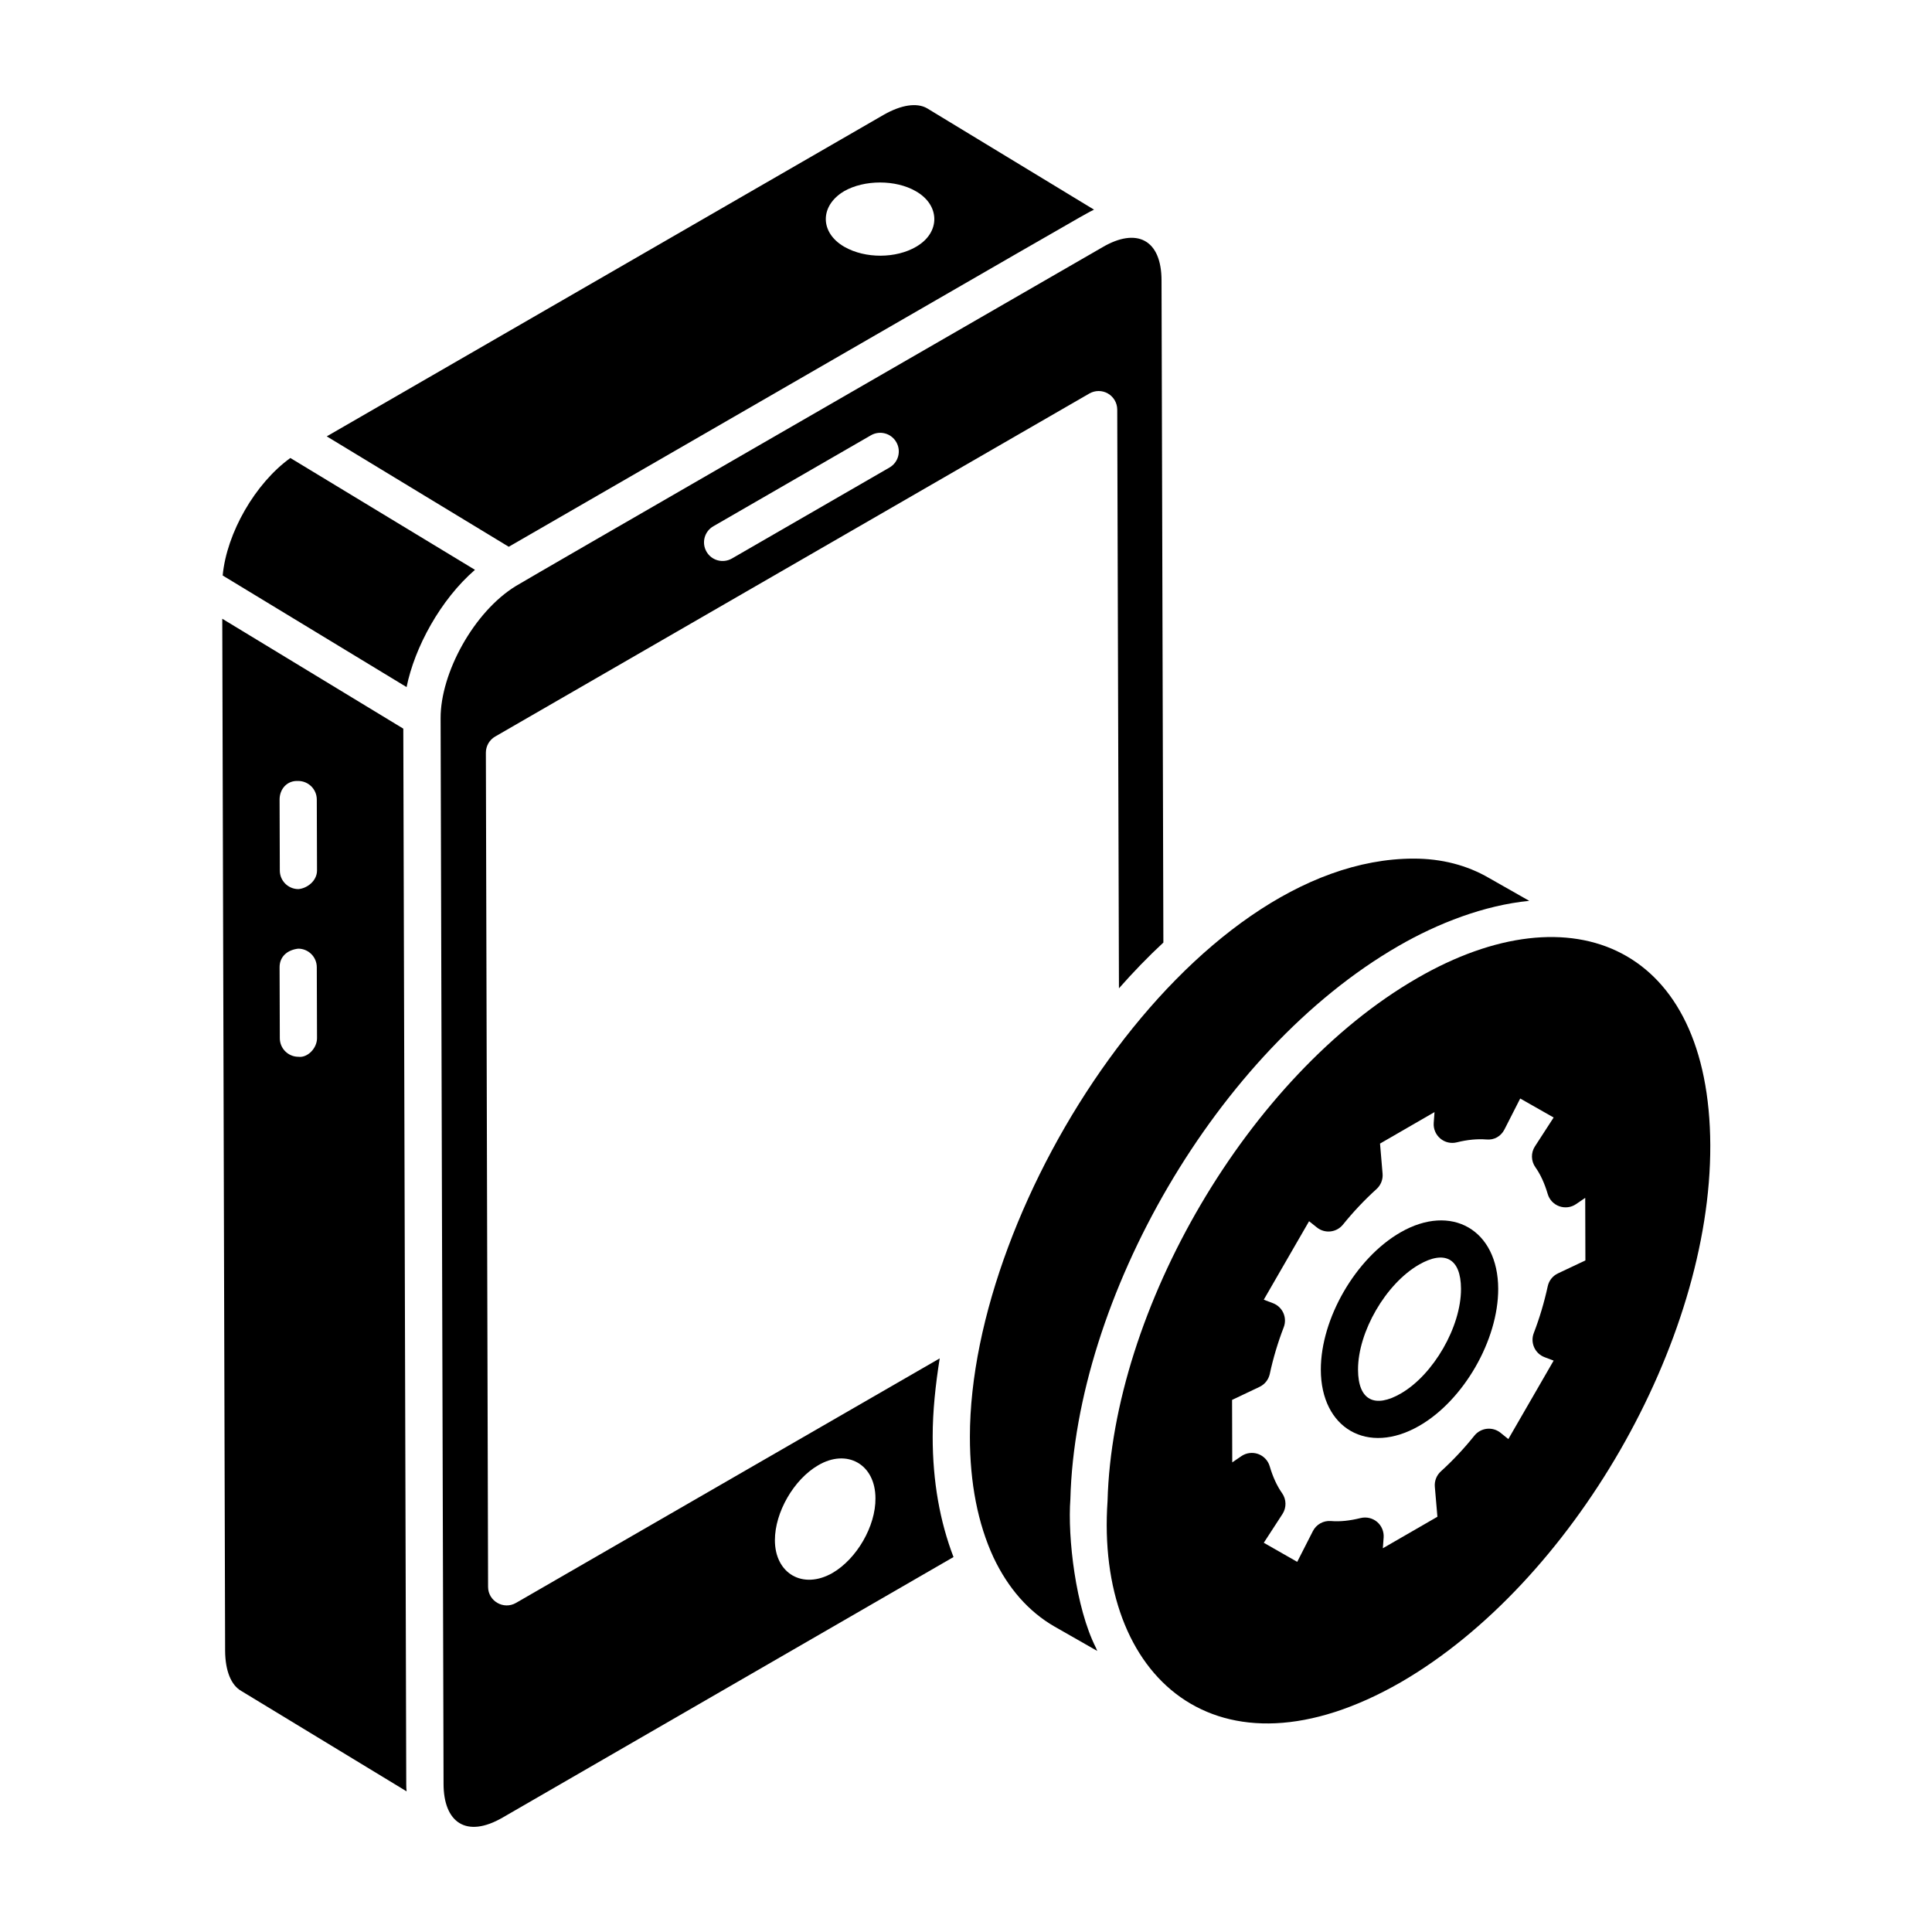 <?xml version="1.0" encoding="UTF-8"?>
<!-- Uploaded to: SVG Find, www.svgrepo.com, Generator: SVG Find Mixer Tools -->
<svg fill="#000000" width="800px" height="800px" version="1.1" viewBox="144 144 512 512" xmlns="http://www.w3.org/2000/svg">
 <g>
  <path d="m269.87 295.01c-0.953-0.578-52.141-31.586-48.918-29.637-9.301 6.68-16.883 19.844-17.941 31.137 0.953 0.578 51.809 31.438 48.738 29.574 2.137-10.551 8.98-23.16 18.121-31.074z"/>
  <path d="m427.66 541.27c1.391-53.105 38.688-118.75 86.945-146.57 10.402-6.019 22.75-10.809 34.664-11.965l-10.57-6.004c-5.922-3.465-12.68-5.191-20.035-5.191-58.734 0-117.63 90.879-117.63 153.23 0 12.227 2.098 22.98 6.25 31.953 3.879 8.195 9.32 14.371 16.129 18.305l11.371 6.488c-0.125-0.285-0.242-0.562-0.355-0.852-5.383-10.594-7.527-29.293-6.766-39.402z"/>
  <path d="m251.66 616.77-0.781-279.67c-0.953-0.578-51.152-31.051-47.977-29.125l0.434 157.38 0.324 116.23c0.059 5.234 1.578 8.988 4.266 10.527l43.82 26.609c-0.004-0.082-0.004-0.172-0.008-0.254-0.051-0.223-0.078-0.848-0.078-1.691zm-28.578-192.71c-2.715 0-4.922-2.195-4.93-4.914l-0.059-18.797c-0.008-2.727 1.898-4.574 4.93-4.945 2.715 0 4.922 2.195 4.93 4.914l0.059 18.797c0.008 2.731-2.57 5.273-4.93 4.945zm0-44.438c-2.715 0-4.922-2.195-4.93-4.914l-0.059-18.797c-0.008-2.731 1.898-5.102 4.93-4.945 2.715 0 4.922 2.195 4.93 4.914l0.059 18.797c0.008 2.731-2.57 4.746-4.93 4.945z"/>
  <path d="m278.82 288.9c153.24-88.434 152.73-88.227 155.11-89.34l-44.281-26.883c-2.688-1.512-6.789-0.914-11.438 1.734l-147.62 85.23c0.949 0.578 51.457 31.211 48.234 29.258zm88.875-94.23c5.371-3.078 13.691-3.078 18.996 0 6.422 3.613 6.656 10.953 0.066 14.738-5.266 3.082-13.398 3.199-18.996 0-6.519-3.742-6.559-10.871-0.066-14.738z"/>
  <path d="m393.04 503.98-112.3 64.809c-3.281 1.891-7.394-0.484-7.394-4.254l-0.586-221.06c0-1.766 0.934-3.398 2.465-4.285l157.46-90.902c1.52-0.875 3.398-0.883 4.922-0.004 1.531 0.883 2.465 2.504 2.473 4.262l0.453 153.37c3.828-4.34 7.75-8.402 11.773-12.129l-0.488-175.43c0-10.969-6.664-14.129-15.664-8.828-42.574 24.562-151.2 87.191-155.47 89.789-11.117 6.828-19.945 23.031-19.918 35.004 0 0.004-0.004 0.008-0.004 0.008 0 0.004 0.004 0.008 0.004 0.008l0.781 282.39c0 10.133 5.941 14.605 15.734 8.902l119.41-68.996c-3.594-9.371-5.519-20-5.519-31.855-0.004-6.852 0.758-13.816 1.863-20.801zm-60.004-220.51 41.758-24.109c2.359-1.359 5.371-0.566 6.731 1.805 1.367 2.359 0.559 5.371-1.801 6.734l-41.758 24.109c-2.371 1.359-5.387 0.547-6.731-1.805-1.367-2.359-0.559-5.375 1.801-6.734zm31.59 277.38c-7.887 4.508-15.27 0.141-15.27-8.684 0-7.41 5.016-16.094 11.453-19.84 7.621-4.508 15.195-0.328 15.195 8.758 0.074 7.34-4.941 16.023-11.379 19.766z"/>
  <path d="m519.54 403.24c-44.773 25.816-80.703 87.871-82.027 138.53-3.223 46.727 29.016 76.008 77.703 48.051 45.41-26.289 82.207-90.137 82.027-142.32-0.203-52.578-36.41-68.152-77.703-44.262zm37.34 78.219c-1.395 0.656-2.398 1.918-2.715 3.418-0.926 4.25-2.168 8.426-3.699 12.406-0.473 1.227-0.434 2.59 0.105 3.789 0.531 1.195 1.531 2.133 2.754 2.594l2.406 0.91-12.008 20.793-2.059-1.664c-1.02-0.824-2.32-1.199-3.629-1.059-1.301 0.145-2.492 0.801-3.312 1.82-2.707 3.383-5.691 6.57-8.879 9.465-1.137 1.035-1.734 2.543-1.598 4.074l0.684 7.953-14.461 8.348 0.211-2.863c0.105-1.578-0.539-3.109-1.742-4.129-1.215-1.016-2.812-1.383-4.371-1.012-2.852 0.707-5.469 0.992-7.856 0.785-2.004-0.152-3.879 0.895-4.785 2.676l-4.148 8.145-8.859-5.055 4.949-7.617c1.098-1.691 1.059-3.875-0.098-5.527-1.348-1.906-2.457-4.309-3.285-7.137-0.441-1.512-1.59-2.719-3.07-3.25-1.484-0.523-3.141-0.316-4.438 0.574l-2.418 1.652-0.047-16.555 7.277-3.457c1.387-0.656 2.387-1.918 2.715-3.414 0.895-4.168 2.137-8.34 3.699-12.383 0.473-1.223 0.434-2.586-0.098-3.785-0.539-1.195-1.531-2.129-2.754-2.594l-2.438-0.926 12.008-20.797 2.078 1.656c2.109 1.691 5.199 1.352 6.902-0.762 2.727-3.375 5.719-6.543 8.898-9.422 1.137-1.035 1.734-2.539 1.598-4.074l-0.676-7.973 14.441-8.344-0.211 2.871c-0.117 1.574 0.539 3.113 1.742 4.129 1.203 1.02 2.832 1.402 4.371 1.016 2.832-0.707 5.449-0.945 7.828-0.762 2.129 0.215 3.91-0.891 4.812-2.672l4.168-8.184 8.859 5.035-4.949 7.637c-1.105 1.691-1.059 3.887 0.105 5.531 1.348 1.898 2.445 4.285 3.273 7.102 0.441 1.512 1.578 2.719 3.062 3.25 1.512 0.531 3.148 0.324 4.438-0.562l2.438-1.66 0.047 16.574z"/>
  <path d="m515.11 470.61c-11.852 6.84-21.105 22.836-21.078 36.406 0.039 15.477 12.355 22.766 26.133 14.82 11.738-6.777 20.902-22.719 20.875-36.289-0.039-15.625-12.379-22.754-25.93-14.938zm0.125 42.684c-6.828 3.938-11.32 1.898-11.344-6.309-0.027-10.023 7.367-22.773 16.148-27.836 6.719-3.871 11.121-1.797 11.141 6.422 0.027 10.02-7.281 22.715-15.945 27.723z"/>
 </g>
</svg>